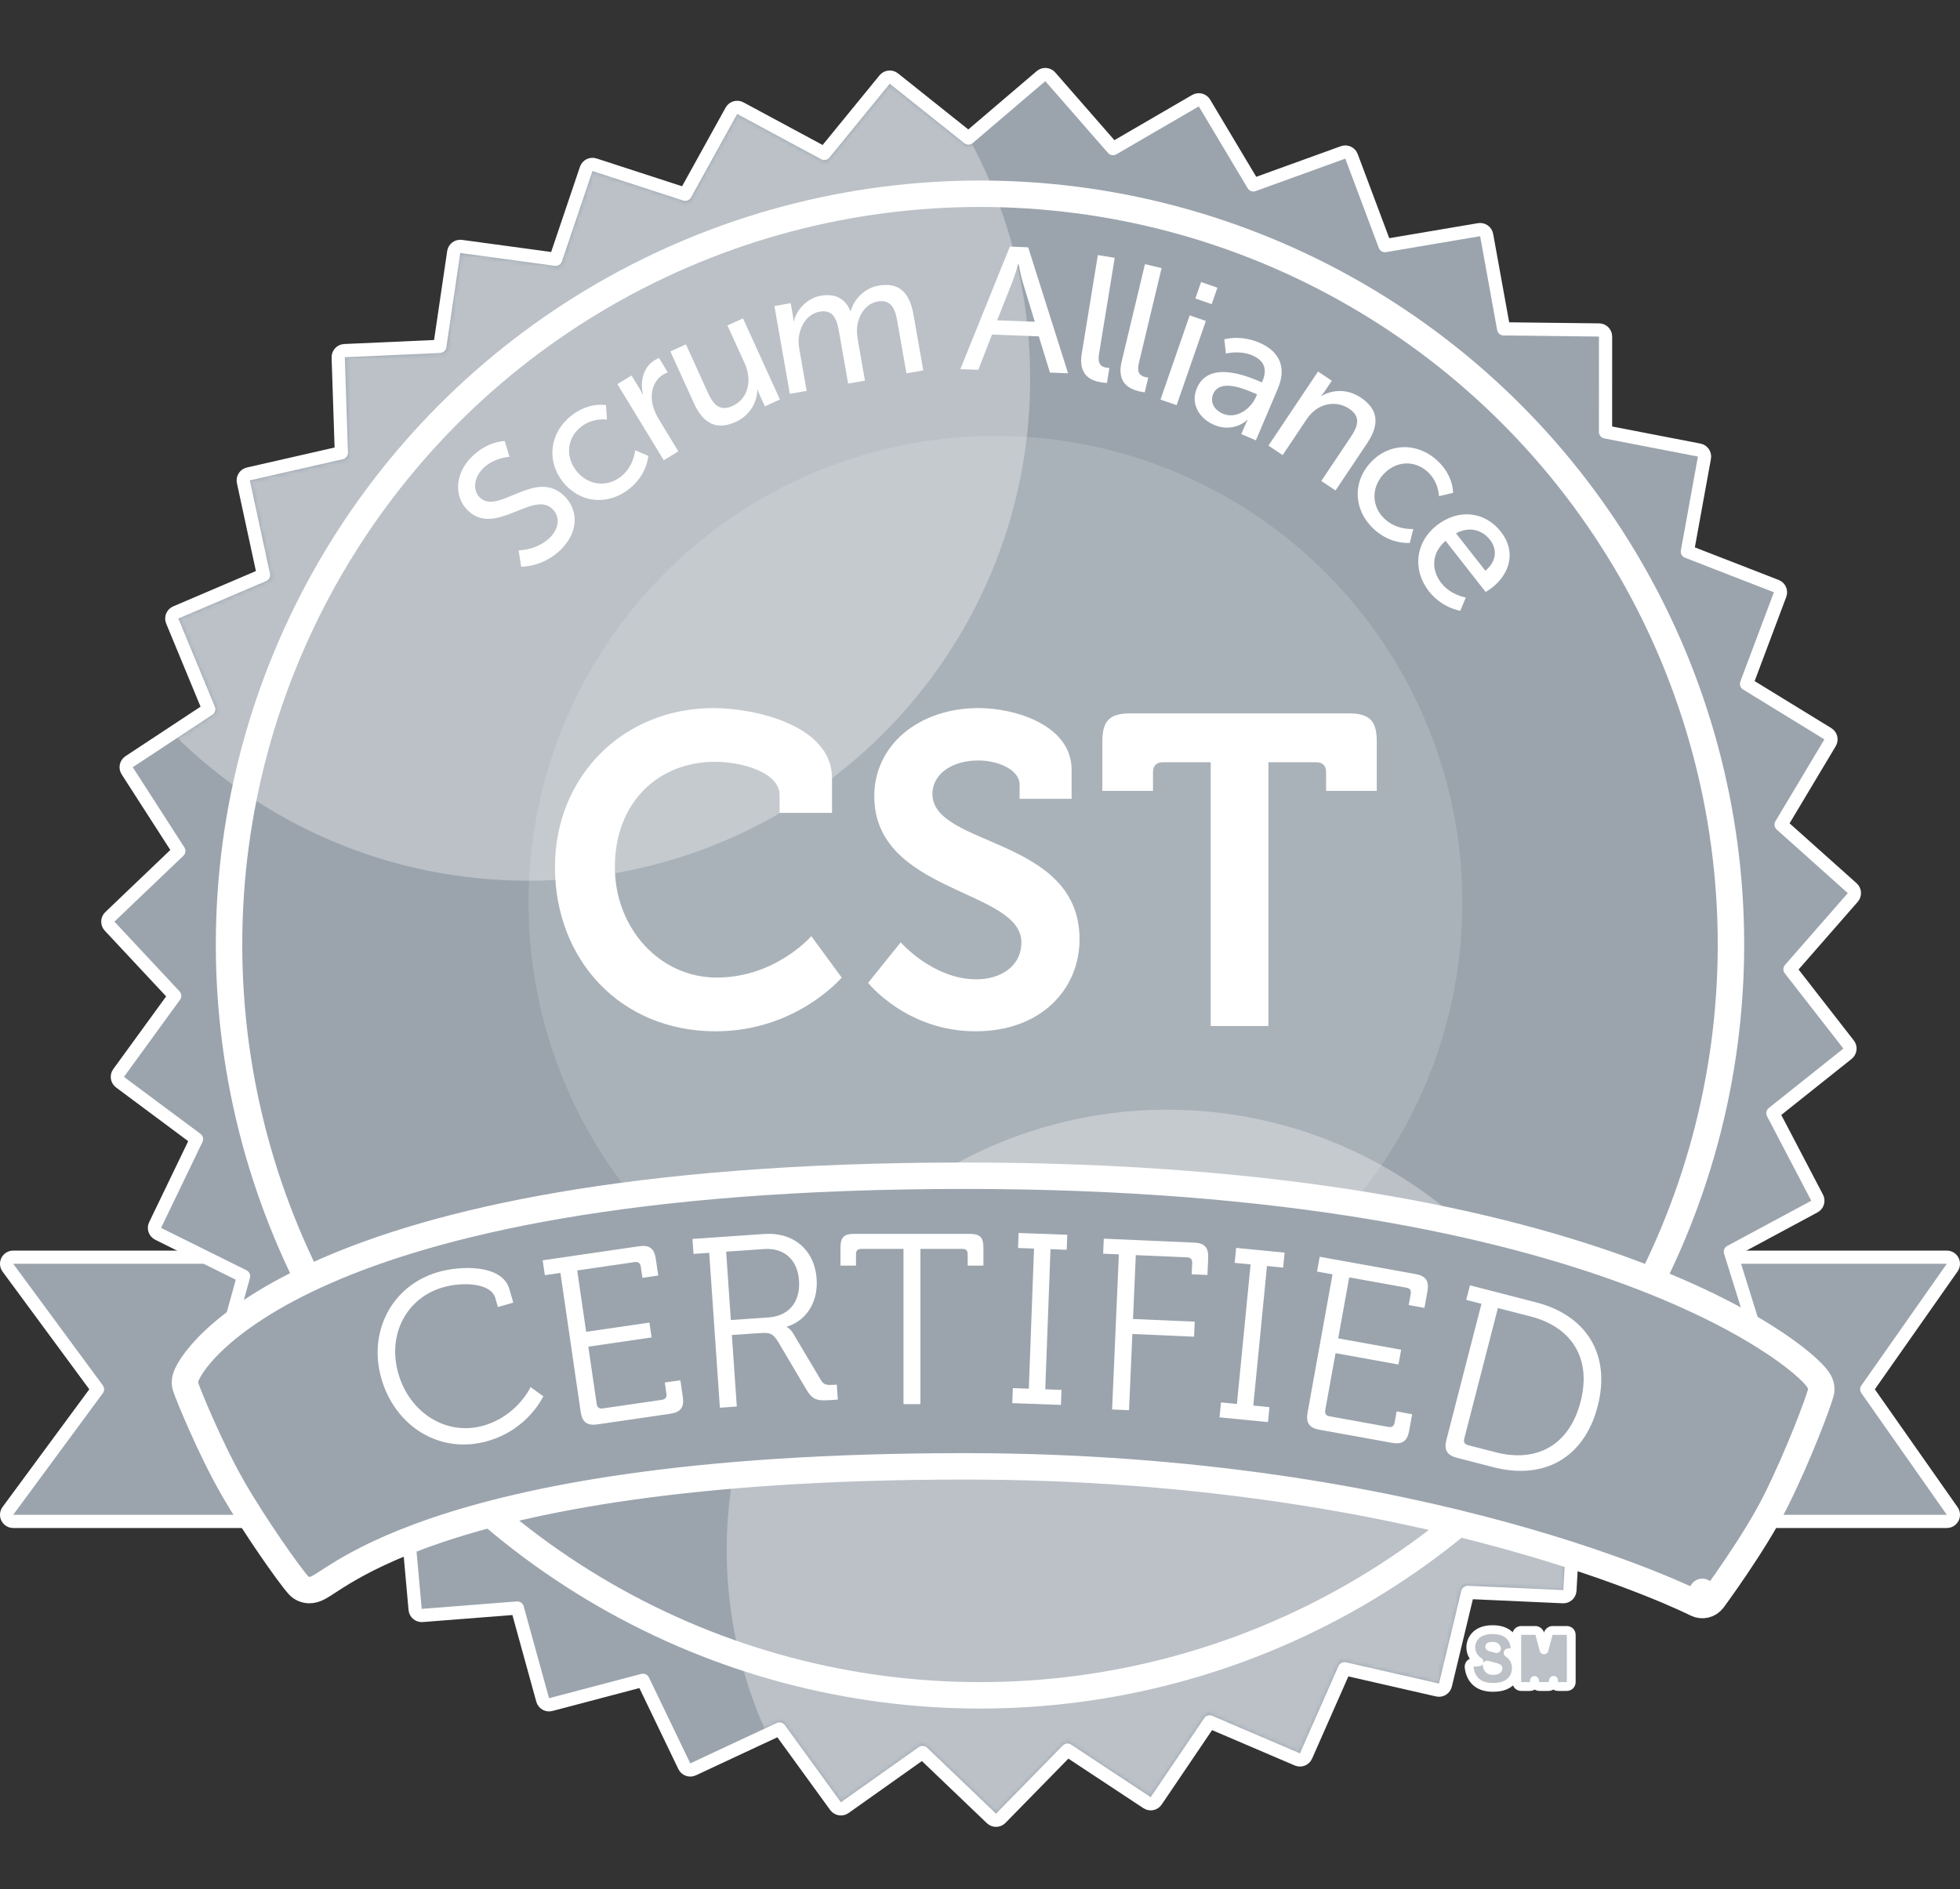 <svg width="445" height="429" viewBox="0 0 445 429" fill="none" xmlns="http://www.w3.org/2000/svg">
<rect x="0" y="0" width="445" height="429" fill="#333333" stroke="none"/>
<path d="M3 285.5C2.434 285.5 1.916 285.818 1.661 286.324C1.406 286.829 1.457 287.434 1.792 287.89L22.137 315.5L1.792 343.11C1.457 343.566 1.406 344.171 1.661 344.676C1.916 345.182 2.434 345.5 3 345.5H442C442.56 345.5 443.073 345.188 443.331 344.692C443.589 344.195 443.549 343.596 443.228 343.138L423.832 315.5L443.228 287.862C443.549 287.404 443.589 286.805 443.331 286.308C443.073 285.812 442.56 285.5 442 285.5H3Z" fill="#9BA4AD" stroke="white" stroke-width="3" stroke-linejoin="round"/>
<path d="M238.455 17.44C237.914 16.821 236.976 16.752 236.351 17.286L219.876 31.344L202.947 17.836C202.305 17.323 201.37 17.423 200.85 18.059L187.15 34.833L168.081 24.565C167.358 24.175 166.455 24.44 166.057 25.16L155.573 44.11L134.977 37.412C134.195 37.157 133.355 37.579 133.092 38.358L126.159 58.876L104.698 55.963C103.884 55.852 103.132 56.417 103.013 57.23L99.855 78.657L78.219 79.622C77.398 79.659 76.759 80.349 76.787 81.171L77.506 102.816L56.389 107.63C55.588 107.812 55.083 108.606 55.257 109.409L59.829 130.578L39.912 139.085C39.156 139.408 38.801 140.278 39.115 141.038L47.394 161.051L29.316 172.977C28.63 173.429 28.436 174.349 28.88 175.04L40.599 193.253L24.941 208.216C24.347 208.783 24.32 209.724 24.881 210.324L39.664 226.152L26.929 243.67C26.446 244.334 26.588 245.264 27.247 245.755L44.618 258.689L35.216 278.199C34.859 278.939 35.164 279.829 35.901 280.194L55.303 289.818L49.535 310.693C49.316 311.486 49.775 312.306 50.565 312.534L71.373 318.539L69.426 340.109C69.352 340.928 69.95 341.653 70.768 341.736L92.314 343.929L94.25 365.5C94.323 366.319 95.041 366.926 95.861 366.862L117.452 365.172L123.208 386.051C123.426 386.843 124.242 387.312 125.036 387.103L145.979 381.585L155.371 401.101C155.727 401.842 156.613 402.157 157.357 401.81L176.979 392.641L189.704 410.166C190.187 410.831 191.115 410.984 191.785 410.509L209.454 397.984L225.104 412.955C225.698 413.523 226.638 413.508 227.213 412.92L242.361 397.442L260.433 409.378C261.118 409.831 262.041 409.648 262.502 408.968L274.643 391.033L294.555 399.551C295.311 399.874 296.186 399.529 296.518 398.777L305.262 378.963L326.375 383.789C327.176 383.972 327.975 383.476 328.167 382.677L333.233 361.62L354.869 362.598C355.69 362.635 356.387 362.005 356.434 361.184L357.658 339.561L379.121 336.66C379.935 336.55 380.509 335.805 380.408 334.989L377.752 313.495L398.351 306.809C399.133 306.555 399.565 305.719 399.32 304.935L392.869 284.261L411.943 274.003C412.667 273.614 412.943 272.715 412.562 271.987L402.522 252.796L419.459 239.298C420.101 238.786 420.212 237.852 419.707 237.203L406.403 220.114L420.657 203.808C421.198 203.19 421.14 202.251 420.527 201.703L404.385 187.264L415.499 168.676C415.92 167.97 415.696 167.057 414.995 166.627L396.534 155.303L404.15 135.028C404.439 134.259 404.055 133.4 403.289 133.103L383.103 125.256L386.976 103.948C387.123 103.139 386.592 102.363 385.785 102.207L364.522 98.091L364.528 76.434C364.529 75.612 363.867 74.943 363.046 74.933L341.39 74.68L337.528 53.37C337.382 52.561 336.612 52.021 335.802 52.158L314.449 55.776L306.844 35.498C306.556 34.728 305.702 34.334 304.929 34.614L284.565 41.986L273.462 23.391C273.041 22.686 272.13 22.451 271.42 22.864L252.699 33.754L238.455 17.44Z" fill="#9BA4AD" stroke="white" stroke-width="3" stroke-linejoin="round"/>
<circle cx="222.5" cy="214.5" r="170.5" fill="#9BA4AD" stroke="white" stroke-width="6"/>
<mask id="mask0" mask-type="alpha" maskUnits="userSpaceOnUse" x="12" y="4" width="422" height="421">
<path d="M237.325 18.427L252.384 35.673L272.174 24.16L283.912 43.818L305.44 36.024L313.479 57.462L336.053 53.637L340.134 76.166L363.028 76.433L363.022 99.329L385.5 103.68L381.406 126.206L402.746 134.501L394.695 155.934L414.211 167.906L402.462 187.557L419.527 202.821L404.459 220.059L418.524 238.125L400.619 252.395L411.233 272.682L391.068 283.526L397.888 305.382L376.111 312.451L378.92 335.173L356.23 338.24L354.936 361.099L332.064 360.066L326.709 382.326L304.389 377.225L295.145 398.172L274.095 389.167L261.259 408.127L242.155 395.508L226.141 411.871L209.596 396.044L190.918 409.285L177.465 390.758L156.722 400.451L146.794 379.82L124.654 385.653L118.569 363.58L95.744 365.366L93.698 342.562L70.92 340.244L72.979 317.441L50.981 311.093L57.078 289.024L36.567 278.85L46.507 258.225L28.142 244.552L41.605 226.033L25.977 209.3L42.531 193.483L30.142 174.229L49.253 161.621L40.501 140.464L61.557 131.472L56.723 109.092L79.046 104.004L78.286 81.121L101.159 80.1L104.496 57.449L127.184 60.529L134.513 38.838L156.286 45.919L167.37 25.886L187.529 36.741L202.012 19.008L219.908 33.288L237.325 18.427Z" fill="black"/>
</mask>
<g mask="url(#mask0)">
<circle cx="226" cy="205" r="106" fill="white" fill-opacity="0.15"/>
<path d="M233.892 86C233.892 148.96 182.853 200 119.892 200C56.932 200 5.892 148.96 5.892 86C5.892 23.04 56.932 -28 119.892 -28C182.853 -28 233.892 23.04 233.892 86Z" fill="white" fill-opacity="0.32"/>
<circle cx="265" cy="352" r="100" fill="white" fill-opacity="0.32"/>
</g>
<path d="M385.137 364.173L385.141 364.175L385.142 364.175L385.142 364.175C386.448 364.838 388.041 364.461 388.912 363.284L386.5 361.5C388.912 363.284 388.912 363.284 388.912 363.283L388.913 363.283L388.915 363.28L388.921 363.272L388.942 363.243L389.025 363.131C389.097 363.033 389.202 362.889 389.336 362.704C389.606 362.334 389.994 361.797 390.474 361.123C391.433 359.777 392.761 357.885 394.237 355.695C397.17 351.343 400.76 345.711 403.186 340.837C408.536 330.084 412.791 318.538 413.397 316.278C413.609 315.49 413.456 314.835 413.377 314.556C413.282 314.224 413.152 313.954 413.054 313.773C412.857 313.406 412.61 313.067 412.383 312.783C411.914 312.198 411.259 311.516 410.451 310.769C408.819 309.259 406.365 307.3 403.003 305.053C396.27 300.552 385.793 294.826 370.754 289.191C340.669 277.919 292.295 267 219 267C143.002 267 98.937 277.655 73.808 288.691C61.235 294.213 53.373 299.843 48.632 304.308C46.264 306.538 44.663 308.488 43.642 310.002C43.136 310.754 42.75 311.433 42.485 312.012C42.355 312.296 42.229 312.612 42.138 312.939C42.093 313.1 42.041 313.322 42.013 313.579C41.992 313.778 41.949 314.286 42.132 314.881C42.425 315.833 43.862 319.421 45.786 323.734C47.739 328.112 50.296 333.466 52.899 337.995C55.386 342.322 58.603 347.269 61.416 351.371C64.18 355.401 66.706 358.84 67.783 360.021C68.487 360.793 69.398 361.08 70.172 361.095C70.829 361.108 71.368 360.93 71.665 360.816C72.261 360.587 72.874 360.213 73.356 359.91C73.738 359.67 74.135 359.41 74.572 359.125C75.446 358.555 76.479 357.881 77.878 357.04C81.916 354.612 88.479 351.142 98.902 347.59C119.776 340.475 156.224 333 219 333C271.45 333 313.057 340.83 341.518 348.643C355.749 352.549 366.693 356.451 374.06 359.368C377.744 360.826 380.533 362.037 382.392 362.879C383.321 363.3 384.018 363.629 384.478 363.85C384.708 363.961 384.878 364.044 384.989 364.099C385.016 364.112 385.039 364.124 385.059 364.134L385.11 364.159L385.137 364.173Z" fill="#9BA4AD" stroke="white" stroke-width="6" stroke-linejoin="round"/>
<path d="M126 196.9C126 217.9 140.8 234.2 162.5 234.2C180.8 234.2 191.1 222 191.1 222L184.2 212.6C184.2 212.6 176.1 222 162.7 222C149.8 222 139.6 210.8 139.6 196.9C139.6 182.1 149.6 173 162.3 173C168.5 173 177 175.4 177 180.6V184.6H188.9V176.7C188.9 164.6 171.1 160.8 162 160.8C141.4 160.8 126 176.4 126 196.9Z" fill="white"/>
<path d="M197.098 223.2C197.098 223.2 205.798 234.2 221.498 234.2C236.398 234.2 245.098 224.6 245.098 213.3C245.098 190 211.698 192.4 211.698 180.3C211.698 175.8 216.098 172.7 222.098 172.7C226.798 172.7 231.498 174.9 231.498 178.2V181.4H243.298V174.8C243.298 164.7 230.498 160.8 222.198 160.8C208.498 160.8 198.498 169.3 198.498 180.8C198.498 202.9 231.898 201.9 231.898 214C231.898 219.5 227.098 222.4 221.698 222.4C211.798 222.4 204.498 214 204.498 214L197.098 223.2Z" fill="white"/>
<path d="M274.881 233H287.981V173.1H298.881C300.281 173.1 301.081 173.9 301.081 175.3V179.6H312.581V168.4C312.581 163.7 310.981 162 306.181 162H256.681C251.881 162 250.281 163.7 250.281 168.4V179.6H261.781V175.3C261.781 173.9 262.581 173.1 263.981 173.1H274.881V233Z" fill="white"/>
<path d="M118.327 128.687C118.327 128.687 123.336 128.892 127.536 124.608C131.457 120.609 131.238 115.69 128.125 112.637C121.584 106.224 113.121 117.085 108.951 112.996C107.351 111.428 107.493 108.598 109.594 106.456C112.114 103.885 115.676 103.737 115.676 103.737L114.594 100.156C114.594 100.156 110.634 100.138 106.966 103.88C103.241 107.678 103.066 112.828 106.208 115.909C112.406 121.985 121.04 111.293 125.41 115.578C127.324 117.454 126.813 120.089 124.964 121.974C122.024 124.974 117.753 124.987 117.753 124.987L118.327 128.687Z" fill="white"/>
<path d="M127.745 109.372C131.486 114.165 137.799 114.972 142.813 111.059C146.975 107.81 147.189 103.533 147.189 103.533L144.212 102.254C144.212 102.254 143.93 105.924 140.966 108.238C137.655 110.822 133.377 110.152 130.842 106.904C128.283 103.625 128.746 99.407 131.962 96.897C134.674 94.78 137.804 95.28 137.804 95.28L137.581 92.004C137.581 92.004 133.774 91.221 129.769 94.347C124.755 98.26 124.054 104.642 127.745 109.372Z" fill="white"/>
<path d="M150.703 104.515L154.016 102.496L149.707 95.425C149.061 94.367 148.519 93.245 148.222 92.067C147.447 89.027 148.477 86.338 150.595 85.047C151.107 84.735 151.614 84.566 151.614 84.566L149.615 81.287C149.615 81.287 149.164 81.469 148.72 81.74C146.056 83.363 145.248 86.573 146.003 89.579L145.935 89.621C145.935 89.621 145.649 88.998 145.212 88.281L143.38 85.275L140.169 87.232L150.703 104.515Z" fill="white"/>
<path d="M157.567 91.601C159.788 96.48 162.93 97.686 167.08 95.798C170.685 94.157 171.994 90.661 171.93 88.493L172.003 88.46C172.003 88.46 172.195 89.075 172.543 89.84L173.653 92.279L177.075 90.722L168.691 72.299L165.16 73.907L169.087 82.535C170.744 86.176 170.031 90.5 166.281 92.206C163.332 93.548 161.894 91.742 160.734 89.193L155.731 78.198L152.199 79.805L157.567 91.601Z" fill="white"/>
<path d="M179.324 89.434L183.145 88.763L181.547 79.663C181.388 78.757 181.268 77.844 181.327 77.021C181.578 74.053 183.204 71.29 186.12 70.778C189.193 70.239 190.009 72.573 190.465 75.173L192.561 87.11L196.383 86.439L194.785 77.339C194.605 76.314 194.525 75.394 194.576 74.532C194.808 71.689 196.481 68.959 199.278 68.468C202.273 67.942 203.212 70.052 203.703 72.849L205.799 84.786L209.62 84.115L207.379 71.35C206.487 66.268 203.949 64.074 199.458 64.862C196.227 65.43 193.843 68.041 193.162 70.638L193.083 70.652C191.887 67.776 189.648 66.585 186.299 67.173C183.187 67.719 180.784 70.456 180.246 72.947L180.167 72.96C180.167 72.96 180.129 72.277 179.99 71.489L179.527 68.849L175.824 69.499L179.324 89.434Z" fill="white"/>
<path d="M238.381 84.613L242.498 84.772L233.437 56.161L229.28 56L218.036 83.826L222.113 83.984L225.225 75.978L235.857 76.389L238.381 84.613ZM231.248 59.959C231.248 59.959 231.749 62.54 232.173 63.998L234.945 73.072L226.391 72.741L229.895 63.91C230.43 62.489 231.168 59.956 231.168 59.956L231.248 59.959Z" fill="white"/>
<path d="M245.595 80.349C244.776 85.363 247.877 86.477 250.048 86.832C250.719 86.941 251.325 86.959 251.325 86.959L251.879 83.564C251.879 83.564 251.557 83.552 251.201 83.494C250.017 83.3 249.14 82.711 249.534 80.303L253.085 58.551L249.256 57.926L245.595 80.349Z" fill="white"/>
<path d="M254.665 82.082C253.483 87.023 256.494 88.36 258.634 88.872C259.295 89.031 259.897 89.092 259.897 89.092L260.698 85.747C260.698 85.747 260.377 85.711 260.027 85.627C258.86 85.348 258.029 84.697 258.597 82.324L263.726 60.889L259.952 59.986L254.665 82.082Z" fill="white"/>
<path d="M271.397 67.788L275.101 69.073L276.398 65.331L272.695 64.047L271.397 67.788ZM263.479 90.741L267.145 92.012L273.777 72.889L270.111 71.618L263.479 90.741Z" fill="white"/>
<path d="M271.743 88.142C270.166 91.861 272.467 95.141 275.671 96.5C280.127 98.39 283.199 95.349 283.199 95.349L283.272 95.38C283.272 95.38 282.933 95.975 282.574 96.822L281.824 98.589L285.138 99.995L290.137 88.212C292.137 83.499 290.579 79.796 285.866 77.796C281.595 75.984 277.969 77.053 277.969 77.053L278.333 80.292C278.333 80.292 281.418 79.472 284.29 80.691C286.647 81.691 287.94 83.456 286.644 86.512L286.503 86.844L285.693 86.5C282.563 85.172 274.353 81.993 271.743 88.142ZM275.43 89.489C276.852 86.138 281.791 88.016 284.479 89.157L285.399 89.547L285.149 90.136C283.978 92.898 280.682 95.237 277.663 93.956C275.343 92.972 274.79 90.999 275.43 89.489Z" fill="white"/>
<path d="M287.989 101.195L291.214 103.353L296.486 95.475C297.043 94.643 297.621 93.923 298.265 93.392C300.587 91.432 303.783 91.116 306.342 92.829C309.035 94.631 308.288 96.826 306.709 99.187L299.99 109.226L303.215 111.384L310.423 100.613C313.292 96.325 312.91 92.94 308.954 90.293C305.297 87.846 301.701 88.905 300.057 89.923L299.991 89.878C299.991 89.878 300.435 89.358 300.88 88.693L302.371 86.465L299.246 84.374L287.989 101.195Z" fill="white"/>
<path d="M311.167 105.041C307.046 109.511 307.276 115.87 311.952 120.182C315.834 123.761 320.089 123.276 320.089 123.276L320.867 120.131C320.867 120.131 317.2 120.45 314.435 117.901C311.347 115.054 311.313 110.724 314.106 107.695C316.926 104.637 321.163 104.408 324.162 107.174C326.691 109.506 326.707 112.675 326.707 112.675L329.903 111.923C329.903 111.923 330.057 108.039 326.322 104.595C321.646 100.284 315.234 100.629 311.167 105.041Z" fill="white"/>
<path d="M326.18 119.328C321.457 123.029 320.525 129.298 324.447 134.304C327.432 138.114 331.549 138.699 331.549 138.699L332.798 135.688C332.798 135.688 329.386 135.16 327.24 132.421C325.02 129.587 324.834 125.718 328.206 122.822L337.309 134.441C337.309 134.441 338.296 133.82 338.705 133.499C342.83 130.267 344.293 125.259 340.765 120.757C337.212 116.223 331.249 115.356 326.18 119.328ZM330.578 121.116C333.537 119.509 336.466 120.263 338.291 122.593C339.895 124.64 339.904 127.376 337.239 129.617L330.578 121.116Z" fill="white"/>
<path d="M86.595 313.084C89.718 323.918 99.879 330.377 110.765 327.239C119.961 324.589 123.351 317.087 123.351 317.087L120.46 315.001C120.46 315.001 117.476 321.528 109.813 323.736C101.357 326.173 93.012 320.851 90.453 311.972C87.864 302.988 92.347 294.713 100.592 292.337C104.873 291.103 111.446 291.269 112.451 294.757L113.045 296.818L116.533 295.813L115.65 292.748C114.035 287.146 104.766 287.356 99.481 288.879C89.017 291.895 83.503 302.356 86.595 313.084Z" fill="white"/>
<path d="M296.873 320.79C296.453 323.118 297.252 324.268 299.579 324.688L316.033 327.656C318.361 328.076 319.511 327.278 319.931 324.951L320.614 321.162L317.096 320.527L316.637 323.071C316.491 323.883 315.989 324.183 315.232 324.047L301.863 321.634C301.105 321.498 300.74 321.041 300.887 320.229L303.221 307.293L317.51 309.871L318.116 306.515L303.826 303.937L306.326 290.081L319.317 292.425C320.074 292.561 320.439 293.018 320.293 293.83L319.834 296.374L323.406 297.019L324.09 293.23C324.51 290.902 323.711 289.752 321.384 289.332L299.625 285.406L299.019 288.762L302.538 289.397L296.873 320.79Z" fill="white"/>
<path d="M163.441 319.681L167.282 319.416L166.165 303.175L172.639 302.729C174.779 302.582 175.511 302.807 176.694 304.766L182.994 315.413C184.43 317.85 185.389 318.17 188.517 317.955L190.218 317.838L189.984 314.436L189.216 314.489C187.844 314.583 187.013 314.53 186.385 313.416L180.088 302.823C179.464 301.763 178.666 301.377 178.666 301.377L178.658 301.268C182.387 300.184 185.822 296.419 185.41 290.438C184.95 283.744 180.046 279.782 173.571 280.227L157.22 281.352L157.454 284.754L161.021 284.509L163.441 319.681ZM165.93 299.773L164.862 284.245L173.476 283.652C178.031 283.338 181.084 286.05 181.412 290.824C181.745 295.652 179.099 298.867 174.49 299.184L165.93 299.773Z" fill="white"/>
<path d="M205.125 318.873H208.975V283.618H218.49C219.315 283.618 219.7 283.948 219.7 284.828V287.413H223.275V283.343C223.275 280.978 222.505 280.208 220.14 280.208H193.96C191.595 280.208 190.825 280.978 190.825 283.343V287.413H194.345V284.828C194.345 283.948 194.785 283.618 195.555 283.618H205.125V318.873Z" fill="white"/>
<path d="M276.883 321.872L287.886 322.95L288.218 319.556L284.551 319.197L287.657 287.504L291.324 287.863L291.657 284.47L280.654 283.391L280.322 286.785L283.935 287.139L280.829 318.832L277.216 318.478L276.883 321.872Z" fill="white"/>
<path d="M252.49 320.08L256.336 320.248L257.092 302.94L271.104 303.552L271.253 300.145L257.241 299.533L257.874 285.027L269.523 285.536C270.293 285.569 270.715 285.973 270.679 286.797L270.567 289.38L274.138 289.536L274.306 285.689C274.409 283.327 273.518 282.297 271.156 282.194L250.605 281.296L250.456 284.703L254.028 284.859L252.49 320.08Z" fill="white"/>
<path d="M229.829 318.638L240.876 319.049L241.003 315.641L237.32 315.504L238.503 283.681L242.185 283.818L242.312 280.411L231.264 280L231.138 283.408L234.765 283.542L233.583 315.365L229.955 315.231L229.829 318.638Z" fill="white"/>
<path d="M131.842 320.633C132.183 322.973 133.306 323.81 135.646 323.469L152.191 321.056C154.531 320.715 155.368 319.592 155.027 317.252L154.472 313.443L150.934 313.958L151.307 316.516C151.426 317.333 151.046 317.777 150.284 317.888L136.841 319.848C136.079 319.959 135.588 319.642 135.469 318.826L133.573 305.818L147.941 303.723L147.449 300.349L133.081 302.444L131.049 288.511L144.111 286.607C144.873 286.495 145.364 286.813 145.483 287.629L145.856 290.187L149.448 289.664L148.892 285.854C148.551 283.514 147.429 282.677 145.089 283.018L123.21 286.208L123.702 289.582L127.239 289.067L131.842 320.633Z" fill="white"/>
<path d="M328.398 326.98C327.808 329.27 328.52 330.476 330.81 331.066L339.119 333.206C350.411 336.113 359.676 331.23 362.749 319.299C365.794 307.475 360.053 298.67 348.762 295.762L333.742 291.894L332.891 295.196L336.353 296.088L328.398 326.98ZM332.442 326.715L340.082 297.048L347.538 298.968C356.699 301.328 361.426 308.338 358.861 318.298C356.282 328.311 348.811 332.18 339.597 329.807L333.312 328.189C332.566 327.997 332.236 327.514 332.442 326.715Z" fill="white"/>
<path d="M337.638 378.139C337.741 378.7 337.92 378.971 338.07 379.101C338.234 379.239 338.506 379.359 338.995 379.359C339.576 379.359 339.83 379.234 339.929 379.152C340.102 379.008 340.104 378.926 340.104 378.88C340.104 378.877 340.104 378.874 340.104 378.871C340.097 378.865 340.082 378.854 340.057 378.839C340 378.804 339.908 378.759 339.77 378.71C339.564 378.64 339.034 378.495 338.125 378.268L337.638 378.139ZM337.638 378.139C337.796 378.184 337.959 378.227 338.124 378.268L337.638 378.139ZM334.445 377.511C334.178 377.537 333.932 377.67 333.763 377.879C333.595 378.088 333.517 378.357 333.549 378.623C333.712 380.006 334.23 381.177 335.191 382.009L335.194 382.011C336.166 382.846 337.475 383.19 338.973 383.19C339.991 383.19 340.909 383.05 341.692 382.726L341.692 382.726L341.698 382.724C342.498 382.386 343.145 381.858 343.603 381.138C344.044 380.446 344.272 379.685 344.272 378.873C344.272 378.055 344.099 377.293 343.691 376.64C343.367 376.111 342.936 375.683 342.412 375.357L343.009 375.331C343.557 375.307 343.983 374.845 343.964 374.297C343.921 373.062 343.458 372.001 342.543 371.21C341.611 370.399 340.321 370.08 338.849 370.08C337.927 370.08 337.081 370.218 336.341 370.533L336.341 370.533L336.338 370.534C335.596 370.852 334.986 371.337 334.554 371.998L334.554 371.998L334.553 372C334.144 372.63 333.93 373.328 333.93 374.075C333.93 375.222 334.391 376.209 335.252 376.981L335.252 376.981C335.412 377.125 335.594 377.257 335.795 377.38L334.445 377.511ZM339.582 374.03C339.613 374.053 339.696 374.136 339.764 374.377C339.692 374.36 339.62 374.342 339.547 374.325C339.04 374.205 338.65 374.093 338.367 373.991C338.317 373.973 338.272 373.956 338.232 373.94C338.376 373.901 338.57 373.874 338.827 373.874C339.331 373.874 339.52 373.979 339.569 374.019L339.582 374.03ZM344.367 382C344.367 382.552 344.815 383 345.367 383H347.381C347.933 383 348.381 382.552 348.381 382V381.63L348.535 382.244C348.647 382.688 349.047 383 349.505 383H351.592C352.051 383 352.45 382.689 352.562 382.245L352.724 381.603V382C352.724 382.552 353.172 383 353.724 383H355.738C356.29 383 356.738 382.552 356.738 382V371.263C356.738 370.71 356.29 370.263 355.738 370.263H352.486C352.032 370.263 351.634 370.569 351.519 371.008L350.554 374.676L349.578 371.006C349.461 370.568 349.065 370.263 348.612 370.263H345.367C344.815 370.263 344.367 370.71 344.367 371.263V382Z" fill="#BBC1C7" stroke="white" stroke-width="2" stroke-linejoin="round"/>
</svg>
